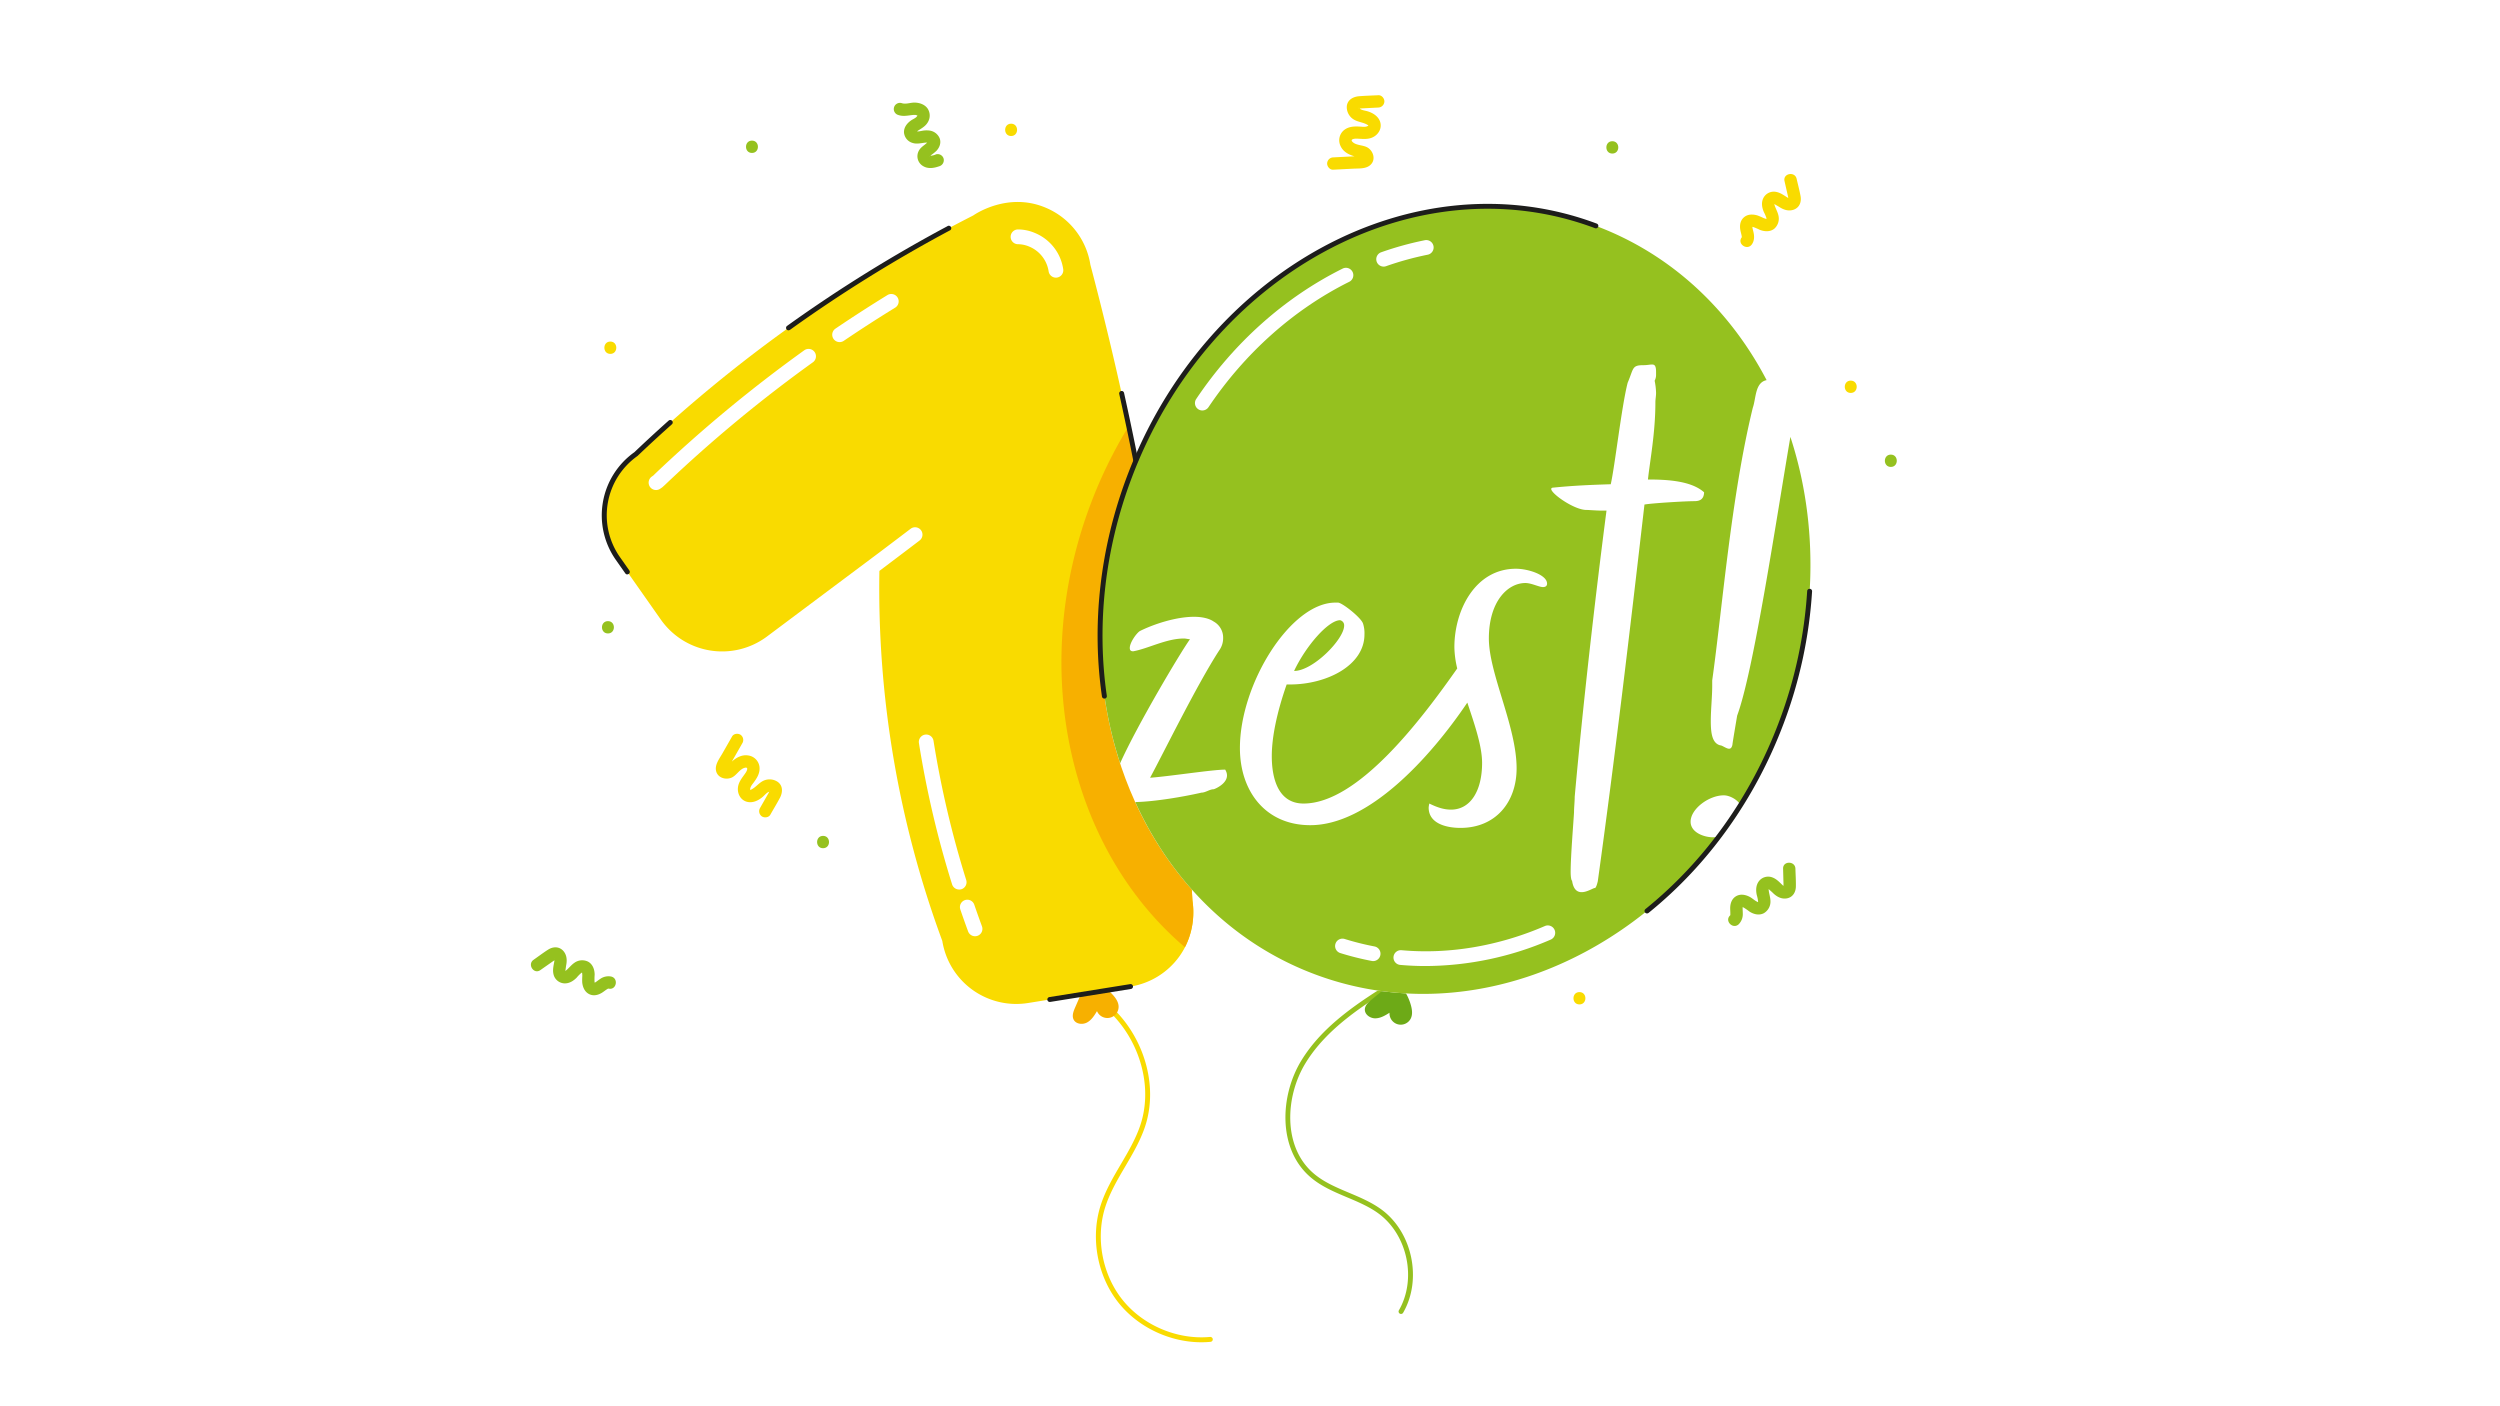 <?xml version="1.0" encoding="UTF-8"?>
<svg width="1200px" height="675px" xmlns="http://www.w3.org/2000/svg" viewBox="0 0 1758 989">
  <defs>
    <style>.cls-1{fill:#fff;}.cls-2{fill:#f9db00;}.cls-3{fill:#f7b000;}.cls-4{fill:#95c11f;}.cls-5{fill:#6daa17;}.cls-6{fill:#1d1d1b;}</style>
  </defs>
  <g id="Layer_2" data-name="Layer 2">
    <g id="Layer_1-2" data-name="Layer 1">
      <rect class="cls-1" width="1758" height="989"></rect>
      <path class="cls-2" d="M844.82,944c-22,0-44.19-10.36-58-27.45-15.13-18.78-20.2-45.76-12.89-68.74,3.31-10.4,8.9-19.92,14.3-29.13,5-8.49,10.13-17.26,13.38-26.58,12.76-36.61-8.75-82.11-45.14-95.48a1.73,1.73,0,1,1,1.2-3.25c38.06,14,60.56,61.58,47.21,99.87-3.36,9.64-8.6,18.56-13.66,27.19-5.31,9.05-10.8,18.4-14,28.43-7,21.91-2.14,47.62,12.29,65.51s38.51,28,61.42,25.88a1.76,1.76,0,0,1,1.89,1.56,1.74,1.74,0,0,1-1.56,1.89Q848.07,944,844.82,944Z"></path>
      <path class="cls-3" d="M764.13,689.9,756,708.58c-1.18,2.7-2.36,5.83-1.05,8.47,1.6,3.22,6.27,3.76,9.44,2.05s5.17-4.92,7-8a7.91,7.91,0,0,0,15.2-3.32c-.11-3-1.89-5.66-3.88-7.9a36.67,36.67,0,0,0-17.77-11"></path>
      <path class="cls-2" d="M838.54,633.5a2271.18,2271.18,0,0,0-24.93-226.74c-13-80.48-29.29-154.23-46.87-220.57A52.25,52.25,0,0,0,735.15,146c-26.42-11.1-49.46,4.59-50.84,5.56A1006.75,1006.75,0,0,0,447.07,319.42a52.67,52.67,0,0,0-12.68,73.27l30.26,43.07a52.67,52.67,0,0,0,74.65,11.89l79.4-59.4h0c8.07-6.09,15.49-11.71,21.62-16.37a5.19,5.19,0,1,1,6.29,8.26c-7.77,5.92-17.6,13.35-28.25,21.38A715.3,715.3,0,0,0,662.6,661.74,52.66,52.66,0,0,0,723,705.39l71.93-11.54a52.54,52.54,0,0,0,34.33-21.14C841.7,655.44,839.09,637,838.54,633.5Z"></path>
      <path class="cls-4" d="M985.22,924.09a1.68,1.68,0,0,1-.86-.23,1.72,1.72,0,0,1-.63-2.36c12.63-21.89,6.1-53-14.25-68-6.67-4.9-14.58-8.23-22.24-11.46-9.07-3.83-18.45-7.79-26-14.4-22.85-19.88-21.12-57.1-6.24-81.6,15.52-25.54,42-42.08,65.39-56.67a1.73,1.73,0,0,1,1.83,2.94c-23,14.38-49.17,30.69-64.26,55.53C903.78,771.12,902,806.36,923.46,825c7.19,6.26,15.9,9.94,25.13,13.83,7.84,3.3,15.94,6.72,22.94,11.86,21.71,16,28.66,49.17,15.19,72.51A1.73,1.73,0,0,1,985.22,924.09Z"></path>
      <path class="cls-5" d="M980.31,690,964.53,703c-2.27,1.86-4.74,4.12-4.77,7.06,0,3.6,3.88,6.2,7.48,6.12s6.84-2,9.89-3.94a7.9,7.9,0,0,0,15,3.94c1.27-2.71.9-5.9.14-8.8a36.83,36.83,0,0,0-10.85-17.87"></path>
      <path class="cls-1" d="M674.43,625.59a5.18,5.18,0,0,1-4.95-3.64,702.38,702.38,0,0,1-23.32-99.37A5.19,5.19,0,0,1,656.42,521a693,693,0,0,0,23,97.9,5.19,5.19,0,0,1-3.4,6.5A5,5,0,0,1,674.43,625.59Z"></path>
      <path class="cls-1" d="M685.62,658.45a5.19,5.19,0,0,1-4.87-3.4q-2.82-7.63-5.45-15.35a5.19,5.19,0,1,1,9.82-3.36q2.6,7.59,5.37,15.12a5.19,5.19,0,0,1-3.07,6.67A5.43,5.43,0,0,1,685.62,658.45Z"></path>
      <path class="cls-1" d="M742.51,195.27a5.2,5.2,0,0,1-5.12-4.37,22.52,22.52,0,0,0-13.76-17.52,20.37,20.37,0,0,0-8-1.63,5.2,5.2,0,0,1,0-10.39,30.45,30.45,0,0,1,12,2.45,32.72,32.72,0,0,1,20,25.44,5.2,5.2,0,0,1-4.31,5.95A4.65,4.65,0,0,1,742.51,195.27Z"></path>
      <path class="cls-1" d="M590.38,240.6a5.19,5.19,0,0,1-2.91-9.49c11.93-8.08,24.22-16,36.53-23.58a5.19,5.19,0,0,1,5.44,8.85c-12.19,7.49-24.35,15.34-36.15,23.33A5.18,5.18,0,0,1,590.38,240.6Z"></path>
      <path class="cls-1" d="M461.25,344.64a5.2,5.2,0,0,1-3-9.43l1.15-.82,1-1a991.48,991.48,0,0,1,105.3-87.16,5.2,5.2,0,0,1,6.06,8.44A980.76,980.76,0,0,0,467.56,341l-1.87,1.7-1.45,1A5.14,5.14,0,0,1,461.25,344.64Z"></path>
      <path class="cls-3" d="M833.23,666.18a54.33,54.33,0,0,0,5.31-32.68,2271.18,2271.18,0,0,0-24.93-226.74c-6-37.16-12.71-72.82-19.93-107a322.07,322.07,0,0,0-26.81,54.84C722.54,472.49,752.63,597.72,833.23,666.18Z"></path>
      <ellipse class="cls-1" cx="1023.35" cy="422.07" rx="281.14" ry="244.98" transform="translate(268.22 1231.48) rotate(-69.4)"></ellipse>
      <path class="cls-4" d="M945.21,440a3.63,3.63,0,0,0-2.85-3.81c-8.09,0-23.79,17.61-32.36,35.69C923.33,471.88,945.21,449.52,945.21,440Z"></path>
      <path class="cls-4" d="M1259.05,307.26c-10.25,60.06-25.79,164.55-37.43,196,0,0-3.33,19.5-3.33,20.46-.48,2.37-1.43,2.85-2.38,2.85-1.9,0-4.76-2.38-6.18-2.38-5.71-1.43-6.66-8.56-6.66-17.13,0-8.09,1-17.12,1-24.74v-3.8c7.13-50.91,13.32-129.41,28.54-191.74,2.35-6.58,1.47-17.8,9.72-19.44-25.8-49.39-66.9-88.5-120-108.46-126.65-47.6-273.61,31.63-328.24,177-25.82,68.71-26.38,139.88-6.42,200.88,12.15-27,42.33-77.79,49.13-87.23-1.43,0-2.86-.48-4.28-.48-12.37,0-25.22,7.14-35.69,9-1.9,0-2.38-.95-2.38-2.38,0-3.81,4.76-10.47,7.14-11.89,9.52-4.76,25.22-10,38.06-10,5.24,0,10.47,1,13.8,3.34a12.9,12.9,0,0,1,6.66,11.41,14.64,14.64,0,0,1-2.85,9c-15.7,24.27-39,71.84-48.53,89.45,13.32-.95,43.77-5.71,52.81-5.71,5.33,8.61-7.61,13.8-8.09,13.8-2.85,0-5.71,2.38-8.56,2.38-11.94,2.75-32.73,6.38-46.57,6.63,25.16,55.33,68.61,99.45,126.17,121.08,100.74,37.87,214.32-4.52,284.08-96.59a34.69,34.69,0,0,1-4,.28c-6.18,0-15.7-3.33-15.7-10.95,0-9,12.85-18.55,23.32-18.55,4.08,0,9.59,2.9,11.83,6.88a321.37,321.37,0,0,0,28.73-58C1278.51,439.51,1279.05,368.28,1259.05,307.26Zm-174,105.62c-2.85,0-8.09-2.85-12.37-2.85-12.37,0-25.69,12.84-25.69,39,0,24.74,19.51,61.85,19.51,91.35,0,23.79-14.75,41.87-39.49,41.87-9.52,0-22.36-2.86-22.36-14.28a17,17,0,0,1,.47-2.85c5.71,2.85,10.47,4.28,15.23,4.28,13.79,0,21.88-13.32,21.88-32.83,0-11.92-5.31-27.22-10.39-42.43-26.48,39.21-69.57,86.2-110.45,86.2-31.4,0-49.48-23.79-49.48-54.24,0-45.19,35.69-102.29,67.09-102.29h1.9c2.85,0,16.18,10.47,17.6,14.75a22.12,22.12,0,0,1,1,7.62c0,21.88-26.65,35.2-52.34,35.2h-2.38c-6.66,19-10.46,36.64-10.46,50.43,0,15.23,4.28,33.31,22.36,33.31,38.78,0,83.92-60.64,108.06-95a68.62,68.62,0,0,1-2-14.93c0-26.17,14.74-55.2,43.29-55.2,8.57,0,21.89,4.29,21.89,10.47C1087.94,411.93,1087,412.88,1085.08,412.88Zm106.57-60.42c-6.66,0-30,1.42-35.2,2.38-10.47,90.87-20.94,179.36-32.83,265-.48,1.9-.95,3.81-1.91,4.76-1-1-14,9.86-16.17-5.23-.48,0-1-2.38-1-6.19,0-10.94,1.9-33.78,2.37-41.87,0-3.33.48-7.61.48-10.94,5.71-63.75,14.27-138.93,22.36-201.25H1127c-4.28,0-9.52-.48-11.42-.48-8.57,0-24.74-11.42-24.74-14.75,0-.47.47-.95,1.43-.95,14.27-1.43,25.69-1.9,40.44-2.38,2.85-12.37,7.61-54.71,11.89-71.36,4.28-10,2.86-12.37,10.94-12.37,2.86,0,4.76-.48,6.19-.48,1.9,0,2.85.95,2.85,5.23v1.91a8.69,8.69,0,0,1-1,4.28,46.79,46.79,0,0,1,1,8.56c0,2.38-.47,4.29-.47,6.66,0,21.41-3.81,40.92-5.24,54.24,13.8,0,30.45.95,39.49,9C1198.21,351.93,1194.3,352.41,1191.65,352.46Z"></path>
      <path class="cls-1" d="M973,187.5a5.19,5.19,0,0,1-1.72-10.09,226.6,226.6,0,0,1,30.81-8.5,5.2,5.2,0,0,1,2.05,10.19,217,217,0,0,0-29.42,8.1A5.15,5.15,0,0,1,973,187.5Z"></path>
      <path class="cls-1" d="M845.47,288.68a5.2,5.2,0,0,1-4.3-8.09c26.71-39.76,62.32-71.47,103-91.7a5.19,5.19,0,1,1,4.62,9.3c-39,19.42-73.26,49.92-99,88.19A5.2,5.2,0,0,1,845.47,288.68Z"></path>
      <path class="cls-1" d="M965.7,675.93a5.41,5.41,0,0,1-1-.09,200.68,200.68,0,0,1-22.2-5.56,5.19,5.19,0,1,1,3.09-9.91,192.14,192.14,0,0,0,21,5.26,5.2,5.2,0,0,1-1,10.3Z"></path>
      <path class="cls-1" d="M1002.55,679.4q-9,0-17.91-.79a5.19,5.19,0,1,1,.92-10.34c33.33,3,68.21-2.9,100.83-17a5.19,5.19,0,1,1,4.11,9.54A223,223,0,0,1,1002.55,679.4Z"></path>
      <path class="cls-6" d="M776.59,491.31a1.72,1.72,0,0,1-1.71-1.49c-7.39-50.94-1.33-104.39,17.53-154.56,54.88-146,203.14-225.84,330.47-178a1.73,1.73,0,0,1,1,2.23,1.75,1.75,0,0,1-2.23,1c-125.57-47.2-271.8,31.74-326,176C777,386.1,771,439,778.3,489.33a1.73,1.73,0,0,1-1.46,2Z"></path>
      <path class="cls-6" d="M1158.2,642.41a1.71,1.71,0,0,1-1.35-.65,1.73,1.73,0,0,1,.26-2.43c41.74-33.7,74.22-79.23,93.94-131.68a316.39,316.39,0,0,0,19.8-91.86,1.73,1.73,0,1,1,3.45.21,319.89,319.89,0,0,1-20,92.87c-19.93,53-52.78,99.07-95,133.16A1.78,1.78,0,0,1,1158.2,642.41Z"></path>
      <path class="cls-6" d="M738.21,704.67a1.73,1.73,0,0,1-.27-3.44l56.67-9.09a1.73,1.73,0,1,1,.54,3.41l-56.66,9.1A1.32,1.32,0,0,1,738.21,704.67ZM441.09,404a1.7,1.7,0,0,1-1.41-.73l-6.7-9.54A54.5,54.5,0,0,1,446.07,318c7.75-7.4,15.9-14.9,24-22.13a1.73,1.73,0,1,1,2.3,2.58c-8.08,7.21-16.2,14.68-24.12,22.22a51.12,51.12,0,0,0-12.45,71l6.7,9.54a1.72,1.72,0,0,1-1.42,2.72Zm357.55-78.53a1.74,1.74,0,0,1-1.7-1.4c-3.13-15.68-6.46-31.51-9.9-47a1.73,1.73,0,1,1,3.38-.75c3.45,15.56,6.78,31.41,9.92,47.12a1.73,1.73,0,0,1-1.36,2A1.37,1.37,0,0,1,798.64,325.42Zm-244.2-93.14a1.73,1.73,0,0,1-1-3.14,1011.53,1011.53,0,0,1,112.68-70.06,1.73,1.73,0,1,1,1.63,3A1009.48,1009.48,0,0,0,555.45,232,1.72,1.72,0,0,1,554.44,232.28Z"></path>
      <path class="cls-2" d="M1231.93,171.89c1.7-2.37,1.84-5.25,1.29-8-.22-1.13-.55-2.23-.78-3.35,0-.15-.12-.85-.16-1l.74.17a38.84,38.84,0,0,1,4.46,1.91c3.36,1.32,7.39,1.6,10.33-.84a9.45,9.45,0,0,0,2.8-9.35c-.59-2.68-2.4-5.59-2.86-7.88l.13,0c1.11.72,2.37,1.35,3.52,2.1,3.09,2,6.65,3.12,10.23,1.72,3.91-1.53,5.29-5.46,4.58-9.38-.74-4.11-1.85-8.18-2.77-12.25-1.24-5.43-9.76-3.82-8.52,1.64q1.18,5.19,2.36,10.37c.11.47.2.95.3,1.43l-.4-.14c-2.73-1.67-5.12-3.58-8.37-4.12a8.25,8.25,0,0,0-8.91,4.66c-1.43,3.15-.8,6.57.52,9.62a25,25,0,0,1,1.67,3.83,3.22,3.22,0,0,1,.16.89l-.41,0c-.58-.22-1.19-.37-1.76-.61a45.28,45.28,0,0,0-4.18-1.79c-3.39-1-7.19-1-9.87,1.65-2.38,2.33-2.74,5.63-2.15,8.76.24,1.27.63,2.51.87,3.79,0,.21.08.43.11.65s0,.14,0,.19,0,0,0,.13,0,.13,0,.2l-.11.14C1221.49,171.58,1228.68,176.43,1231.93,171.89Zm26.67-32.49s-.08,0-.22,0C1258.49,139.34,1258.59,139.31,1258.6,139.4Zm-11.17,4.06,0,0C1247.27,143.44,1247.33,143.44,1247.43,143.46ZM1232.29,159v0s0-.05,0-.06S1232.3,159,1232.29,159Zm0,0s0,0,0,.05,0,.08-.06.13A.24.24,0,0,1,1232.29,159Zm-.43.49c-.26.08-.32,0,0,0Z"></path>
      <path class="cls-4" d="M1222.72,650a10.1,10.1,0,0,0,2.85-7.62c0-1.15-.11-2.29-.11-3.43,0-.16,0-.86,0-1l.69.31a38.84,38.84,0,0,1,4,2.75c3,2,6.93,3,10.29,1.2a9.44,9.44,0,0,0,4.59-8.62c-.06-2.74-1.26-6-1.26-8.28l.11.06c.95.92,2.07,1.79,3,2.75,2.64,2.57,5.92,4.36,9.7,3.69,4.13-.73,6.26-4.32,6.33-8.3.08-4.17-.21-8.38-.32-12.55-.14-5.57-8.82-5.66-8.67-.06.09,3.54.19,7.08.28,10.62,0,.49,0,1,0,1.47a2.6,2.6,0,0,1-.37-.22c-2.35-2.17-4.32-4.51-7.4-5.67a8.23,8.23,0,0,0-9.66,2.82c-2,2.8-2.07,6.27-1.37,9.53a25.19,25.19,0,0,1,.89,4.08,3,3,0,0,1,0,.91c-.15-.05-.37-.1-.39-.12-.53-.32-1.09-.59-1.61-.94-1.27-.84-2.4-1.85-3.75-2.57-3.12-1.67-6.86-2.36-10-.32-2.79,1.82-3.79,5-3.83,8.17,0,1.3.13,2.59.11,3.88,0,.22,0,.45,0,.67s0,.14,0,.19,0,0,0,.12a1.39,1.39,0,0,1-.06.19l-.13.12C1212.55,647.69,1218.65,653.86,1222.72,650Zm32.53-26.63s-.09,0-.22,0C1255.15,623.34,1255.25,623.32,1255.25,623.41Zm-11.76,1.8,0,0C1243.34,625.15,1243.4,625.17,1243.49,625.21Zm-17.89,12.28s0,0,0,0,0-.05.07-.06A.23.23,0,0,0,1225.6,637.49Zm0,0,0,.06s-.06.06-.08.11A.24.24,0,0,1,1225.61,637.44Zm-.52.4c-.27,0-.31-.09,0,0Z"></path>
      <path class="cls-4" d="M429.72,686.79a10.08,10.08,0,0,0-7.93,1.83c-1,.63-1.85,1.35-2.8,2-.13.09-.74.44-.85.53,0-.22-.09-.56-.12-.76a41.36,41.36,0,0,1,.08-4.85c0-3.61-1.3-7.44-4.67-9.24a9.39,9.39,0,0,0-9.71.93c-2.26,1.55-4.27,4.33-6.22,5.62a1.16,1.16,0,0,1,0-.13c.25-1.3.35-2.72.61-4.06.7-3.62.38-7.34-2.27-10.13-2.89-3-7.05-2.83-10.41-.7-3.52,2.24-6.88,4.8-10.3,7.19-4.56,3.19.15,10.48,4.74,7.27l8.71-6.1,1.21-.82a2.55,2.55,0,0,1,0,.43c-.52,3.16-1.38,6.09-.65,9.31a8.24,8.24,0,0,0,7.68,6.49c3.44.14,6.37-1.73,8.7-4.11a24.28,24.28,0,0,1,2.92-3,3.06,3.06,0,0,1,.76-.49c.05.16.13.36.13.39,0,.62.1,1.24.1,1.87a43,43,0,0,0-.08,4.54c.33,3.53,1.81,7,5.25,8.52,3.05,1.33,6.25.41,8.93-1.32,1.08-.7,2.08-1.53,3.17-2.22l.57-.35.16-.1s0,0,.13,0a1.39,1.39,0,0,1,.19-.06l.17,0C433.37,696.57,435.15,688.08,429.72,686.79Zm-40.15-12.45s.06.07.09.2C389.56,674.46,389.49,674.39,389.57,674.34Zm8,8.82.05,0C397.59,683.31,397.57,683.25,397.55,683.16Zm20.11,8.15,0,0s-.06,0-.09,0A.19.19,0,0,0,417.66,691.31Zm0,0,.05,0a.66.66,0,0,0,.14,0A.29.29,0,0,1,417.62,691.33Zm.61.21c.18.21.1.31,0,0Z"></path>
      <path class="cls-2" d="M503.56,542.42c1.22,4.71,6.83,6.26,10.93,4.44,3.45-1.54,5.49-5.91,9.14-6.87,2.93-.78,1.58,2.17.57,3.64-2.34,3.42-5.14,6.45-5.37,10.82-.21,4.15,2.07,8.2,6.2,9.39s8.31-.83,11.38-3.51c1.33-1.16,2.73-3,4.48-3.51-.14,0-.09,0,0,0-.19.34-.36.7-.52,1l-1.68,2.94-4.19,7.36a4.44,4.44,0,0,0,1.15,6c1.82,1.24,4.86.89,6-1.15,2.25-3.94,4.61-7.84,6.75-11.85,2-3.79,2.28-8.52-1.61-11.27a10.19,10.19,0,0,0-10.69-.4c-3,1.7-5.09,4.64-8.22,6a.8.8,0,0,1-.43,0,1.23,1.23,0,0,1,0-.36c.13-1.71,1.15-3,2.15-4.29,2.58-3.43,5-7.12,4.41-11.62a9.24,9.24,0,0,0-8-7.89c-4.33-.68-8.34,1.52-11.43,4.35q3.66-6.42,7.33-12.85a4.46,4.46,0,0,0-1.15-6c-1.83-1.23-4.86-.89-6,1.15l-6.85,12C505.77,533.7,502.39,537.9,503.56,542.42Zm38.12,14.46c-.18.07-.15,0-.06,0S541.74,556.85,541.68,556.88Zm.14,0-.08-.08C541.84,556.74,541.91,556.73,541.82,556.86Zm-.52-.64c-.21-.28.19-.39,0,0Zm-13.8-.7c.27.13.07.33,0,0ZM510.87,539h0C510.69,538.77,510.69,538.78,510.87,539Z"></path>
      <path class="cls-2" d="M964.13,115.54c3.3-3.56,1.59-9.12-2.16-11.59-3.15-2.09-7.93-1.45-10.71-4-2.24-2,1-2.5,2.76-2.44,4.14.13,8.2.85,12-1.32,3.61-2.06,5.79-6.16,4.57-10.28s-5.18-6.55-9.09-7.69c-1.69-.49-4-.68-5.38-1.88.12.1.1,0,0,0,.39,0,.79-.08,1.1-.09l3.38-.17,8.46-.44a4.43,4.43,0,0,0,4.45-4.21c.06-2.2-1.86-4.58-4.21-4.46-4.54.23-9.1.35-13.62.71-4.28.35-8.41,2.67-8.62,7.43a10.19,10.19,0,0,0,5.42,9.22c3,1.62,6.66,1.79,9.48,3.7a.82.82,0,0,1,.25.35,1.3,1.3,0,0,1-.29.2c-1.51.82-3.12.64-4.78.51-4.28-.32-8.68-.35-12.17,2.55a9.25,9.25,0,0,0-2.31,11c1.76,4,5.77,6.2,9.83,7.28l-14.78.76a4.45,4.45,0,0,0-4.46,4.22c-.06,2.2,1.87,4.57,4.22,4.45l13.82-.71C955.59,118.38,961,119,964.13,115.54Zm-8.38-39.9c.16.12.1.11,0,.07S955.7,75.6,955.75,75.64Zm-.09-.11a.43.43,0,0,0,0,.11C955.54,75.58,955.51,75.52,955.66,75.53Zm-.26.79c-.13.32-.43.05,0,0Zm6.85,12c0-.29.24-.23,0,0Zm-5,22.92h0C957.21,111.51,957.21,111.5,957.29,111.23Z"></path>
      <path class="cls-4" d="M663.52,111.54a4.38,4.38,0,0,0-5.34-3,10.63,10.63,0,0,1-3.91,1,9.06,9.06,0,0,1,.73-.66,30.43,30.43,0,0,0,3.44-2.77c2.24-2.38,3.48-5.6,2.32-8.8a9,9,0,0,0-7.42-5.52,16.22,16.22,0,0,0-5,.22c-.76.11-1.52.31-2.28.39-.17,0-1.18,0-1.17.05l-.1,0a4.25,4.25,0,0,1,.68-.54c2.72-1.75,5.49-3.22,7.09-6.19a8.94,8.94,0,0,0-.24-9.29c-2-2.94-5.54-4.15-9-4.28-3.09-.12-6.33,1.41-9.34.36a4.34,4.34,0,0,0-2.31,8.37c3.36,1.16,6.57.38,10,0a13.48,13.48,0,0,1,1.68-.06,2.19,2.19,0,0,1,1,.15c.13,0,.5.29.73.36,0,.06,0,.08,0,0A3.94,3.94,0,0,1,644,82.62c-1,.81-2.29,1.32-3.35,2.06-2.8,1.95-5.1,4.82-5,8.41a8.36,8.36,0,0,0,6.13,7.46c3.23,1,6.17-.06,9.39-.27a6.94,6.94,0,0,1,.79,0c-2,2-4.66,3.19-6,6a8,8,0,0,0,3,10.45c3.58,2.24,7.71,1.52,11.48.21A4.45,4.45,0,0,0,663.52,111.54ZM645.29,81.27c.13,0,.16.13,0,0Zm-.18-.43c.17-.09.11.12,0,.29C645.11,81,645,80.89,645.11,80.84ZM644,92.1s0,0,0,0C643.6,92.34,644,91.76,644,92.1Zm.28.82c0,.2-.08.14,0,0Zm9.42,17.13c0,.38-.35.36,0,0Z"></path>
      <path class="cls-2" d="M711,95.66c5.58,0,5.59-8.67,0-8.67s-5.6,8.67,0,8.67Z"></path>
      <path class="cls-4" d="M578.74,596.54c5.58,0,5.59-8.68,0-8.68s-5.59,8.68,0,8.68Z"></path>
      <path class="cls-4" d="M1133.82,108c5.58,0,5.59-8.68,0-8.68s-5.59,8.68,0,8.68Z"></path>
      <path class="cls-4" d="M528.74,107.57c5.58,0,5.59-8.68,0-8.68s-5.59,8.68,0,8.68Z"></path>
      <path class="cls-4" d="M427.45,445.5c5.58,0,5.59-8.67,0-8.67s-5.59,8.67,0,8.67Z"></path>
      <path class="cls-4" d="M1329.69,328.39c5.58,0,5.59-8.67,0-8.67s-5.59,8.67,0,8.67Z"></path>
      <path class="cls-2" d="M1110.69,706.4c5.59,0,5.6-8.68,0-8.68s-5.59,8.68,0,8.68Z"></path>
      <path class="cls-2" d="M1301.5,276.35c5.59,0,5.6-8.67,0-8.67s-5.59,8.67,0,8.67Z"></path>
      <path class="cls-2" d="M429.13,248.89c5.58,0,5.59-8.68,0-8.68s-5.59,8.68,0,8.68Z"></path>
    </g>
  </g>
</svg>
